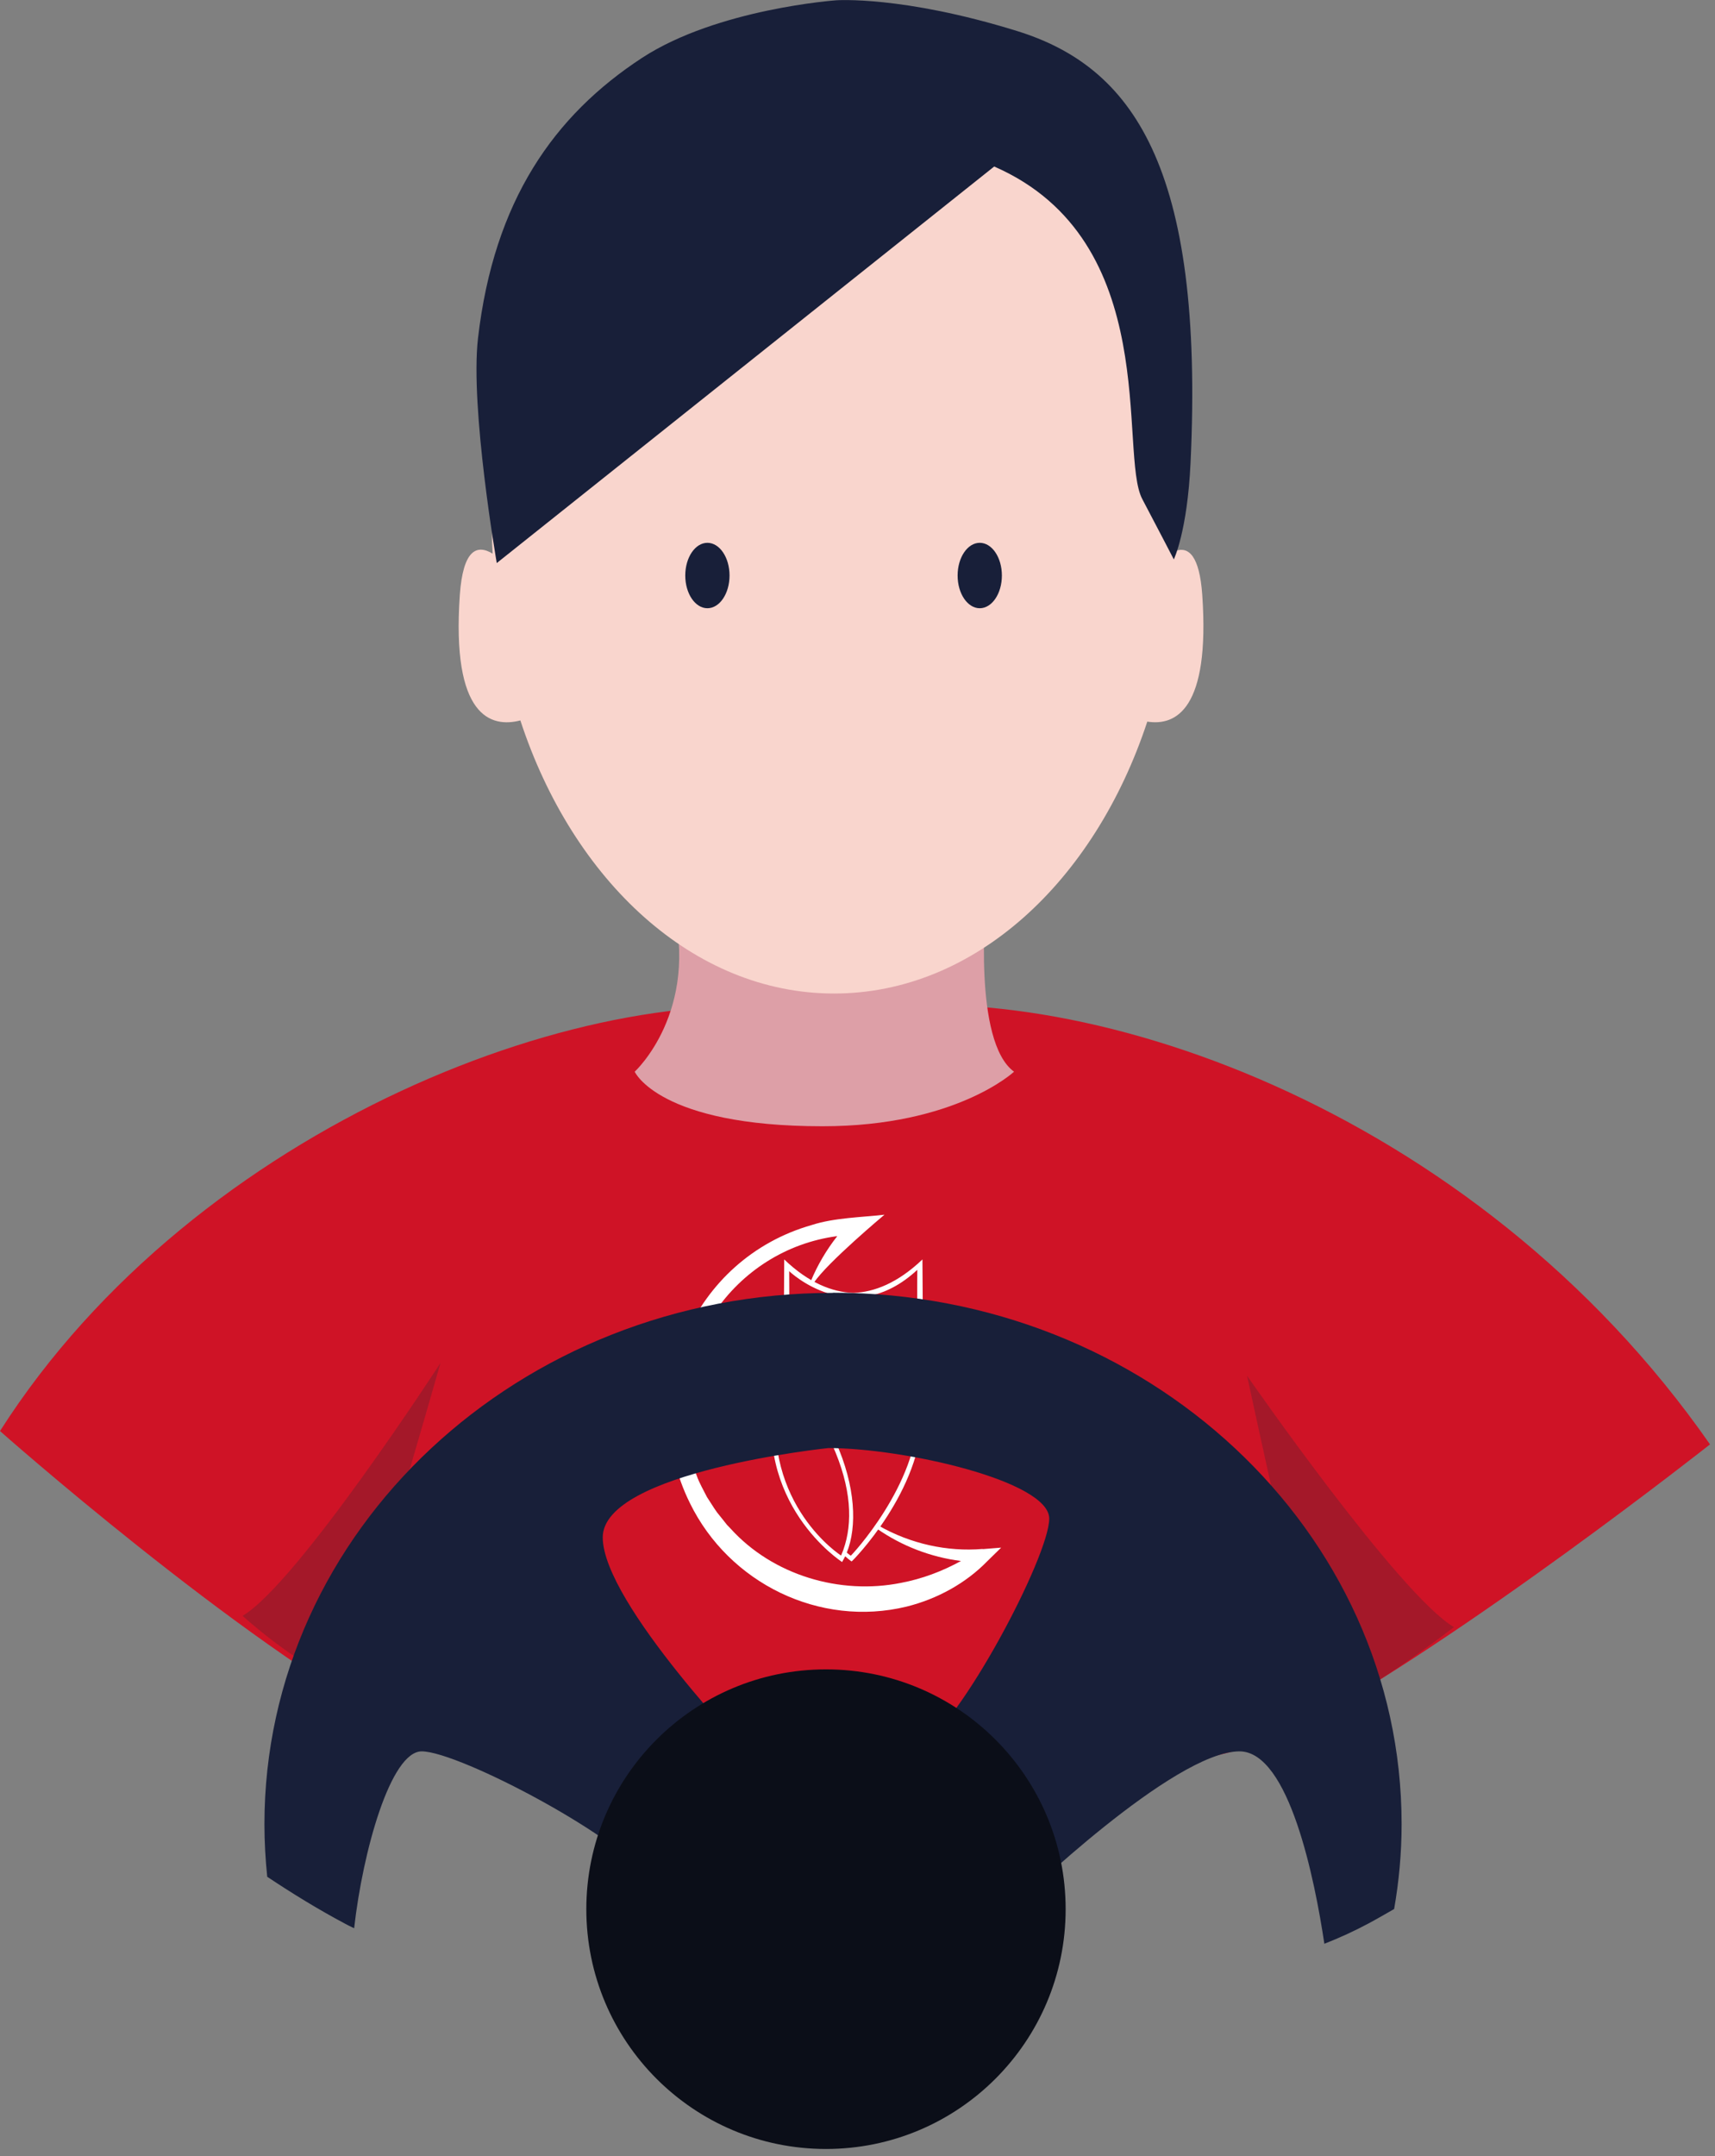 <svg width="117" height="147" viewBox="0 0 117 147" fill="none" xmlns="http://www.w3.org/2000/svg">
<rect x="0" y="0" width="117" height="147" fill="#808080" stroke="none"/>
<g clip-path="url(#clip0_11_14)">
<path d="M57.42 69.01L56.13 69.07C40.85 66.22 13.37 76.61 0 97.57C0 97.57 16.08 111.82 27.31 117.82C37.49 123.25 78.32 123.25 88.5 117.82C99.73 111.83 116.66 98.48 116.66 98.48C100.56 75.39 73.25 66.16 57.42 69.01Z" fill="#CF1326"/>
<path d="M30.07 92.9C30.07 92.9 20.31 107.95 16.55 110.17C16.55 110.17 19.82 113.19 23.23 114.73C23.77 114.97 30.06 92.9 30.06 92.9H30.07Z" fill="#A41829"/>
<path d="M85.09 93.82C85.09 93.82 95.43 108.72 99.19 110.94C99.19 110.94 93.97 115 90.55 116.54C90.01 116.78 85.08 93.82 85.08 93.82H85.09Z" fill="#A41829"/>
<path d="M45.86 61.54H67.26C67.26 61.54 66.36 71.02 69.18 73.07C69.18 73.07 65.21 76.79 56.11 76.79C44.96 76.79 43.3 73.07 43.3 73.07C43.3 73.07 47.78 68.97 45.86 61.54Z" fill="#DD9FA7"/>
<path d="M82.02 40.56C81.83 37.89 81.09 37.25 80.2 37.56C80.2 37.31 80.23 37.07 80.23 36.82C80.23 19.74 69.78 5.9 56.9 5.9C44.02 5.9 33.57 19.75 33.57 36.82C33.57 37.13 33.6 37.44 33.61 37.75C32.53 37.09 31.59 37.48 31.37 40.56C30.79 48.88 33.49 49.64 35.5 49.12C39.09 60.07 47.32 67.74 56.9 67.74C66.48 67.74 74.67 60.11 78.27 49.2C80.22 49.51 82.56 48.36 82.02 40.56Z" fill="#F9D5CD"/>
<path d="M62.93 85.87C61.23 87.49 59.64 88.09 58.26 88.15C58.25 88.15 58.19 88.15 58.17 88.15C56.79 88.09 55.19 87.49 53.5 85.87C53.5 85.87 53.46 91.95 53.48 92.54C53.48 92.6 53.48 92.66 53.49 92.72C53.13 93.5 53.06 94.31 53.03 94.55C52.94 94.51 52.89 94.49 52.89 94.49C51.25 102.53 57.45 106.5 57.45 106.5C57.52 106.38 57.59 106.24 57.66 106.11C57.93 106.35 58.1 106.47 58.1 106.46C58.12 106.48 62.94 101.62 62.9 96.35C62.9 95.29 62.72 94.45 62.46 93.77C62.87 93.38 62.94 92.9 62.95 92.54C62.98 91.95 62.93 85.87 62.93 85.87ZM57.54 105.66L57.44 105.91C57.44 105.91 57.4 106.01 57.38 106.06C57.38 106.06 52.01 102.64 53.02 95.16C53.02 95.14 53.06 94.89 53.06 94.89C53.06 94.89 53.29 95 53.31 95.01C53.99 95.36 55.86 96.46 56.77 98.49C58.11 101.46 58.18 103.85 57.54 105.65V105.66ZM62.62 96.3C62.66 101.18 58.05 106.1 58.04 106.07C58.04 106.07 57.93 106 57.77 105.86C58.48 104.09 58.38 101.35 57.01 98.3C56.07 96.2 54.1 95.06 53.27 94.66C53.28 94.51 53.43 93.62 53.6 93.2C53.83 93.81 54.49 94.42 56.46 94.42C58.14 94.48 58.22 96.56 58.22 96.56C58.22 96.56 58.3 94.48 59.99 94.42C61.11 94.42 61.81 94.22 62.24 93.94C62.48 94.56 62.63 95.33 62.64 96.29L62.62 96.3ZM55.54 93.06C56.14 93.47 57.02 93.33 57.02 93.33L57.04 93.69C57.04 93.69 55.78 93.84 55.15 93.17C54.52 92.5 54.71 91.55 54.71 91.55L55.07 91.61C55.07 91.61 54.94 92.66 55.54 93.07V93.06ZM61.31 91.6L61.67 91.54C61.67 91.54 61.87 92.49 61.23 93.16C60.6 93.83 59.34 93.68 59.34 93.68L59.36 93.32C59.36 93.32 60.24 93.46 60.84 93.05C61.44 92.64 61.31 91.59 61.31 91.59V91.6ZM59.74 91.24L59.48 91.51C58.49 92.62 58.23 94.16 58.23 95H58.2C58.2 94.12 57.84 92.54 56.81 91.44L56.5 91.14C55.85 90.59 54.99 90.22 53.85 90.25C53.85 88.26 53.84 86.67 53.84 86.67C53.84 86.67 58.08 90.75 62.58 86.58C62.58 86.58 62.56 88.27 62.58 90.21C61.3 90.21 60.39 90.63 59.74 91.23V91.24Z" fill="white"/>
<path d="M67.03 105.61C64.62 105.81 62.12 105.26 59.96 104.03L59.83 104.23C61.51 105.4 63.49 106.17 65.56 106.43C64.27 107.14 62.9 107.65 61.48 107.92C57.3 108.76 52.72 107.4 49.84 104.22L49.59 103.96L49.37 103.68L48.92 103.12C48.68 102.79 48.46 102.41 48.23 102.07C47.99 101.59 47.71 101.12 47.53 100.61L47.27 99.94L47.08 99.24C45.23 92.17 50.08 85.21 57.12 84.28C56.38 85.22 55.77 86.26 55.32 87.34L55.53 87.45C56.43 86.09 60.34 82.82 60.34 82.82C58.76 83 56.9 83.03 55.39 83.52C47.26 85.83 43.33 94.95 47.07 102.49C49.74 107.94 55.91 110.98 61.85 109.54C63.94 109.02 65.89 107.95 67.36 106.44L68.3 105.52L67.05 105.62L67.03 105.61Z" fill="white"/>
<path d="M56.83 88.15C35.41 88.15 18.04 104.37 18.04 124.38C18.04 125.59 18.11 126.78 18.23 127.96C19.91 129.08 21.68 130.17 23.54 131.16C23.74 131.27 23.95 131.37 24.16 131.47C24.75 126.22 26.65 119.41 28.77 119.41C31.33 119.41 42.88 125.5 44.48 128.39C44.48 128.39 43.54 132.62 43.86 136.05C50.75 136.56 56.64 136.25 58.45 136.13C60.05 136.24 64.89 136.49 70.78 136.19C70.93 133.72 70.77 130.95 69.49 129.67C69.49 129.67 80.07 119.41 84.56 119.41C87.96 119.41 89.71 128.25 90.35 132.53C91.39 132.12 92.4 131.66 93.35 131.15C93.95 130.83 94.53 130.49 95.11 130.16C95.44 128.28 95.62 126.35 95.62 124.37C95.62 104.36 78.25 88.14 56.83 88.14V88.15ZM62.6 119.25C62.6 119.25 53.94 117.33 51.38 119.89C51.38 119.89 41.12 109.31 41.12 104.82C41.12 100.33 56.51 98.73 56.51 98.73C61.64 98.73 71.58 100.97 71.58 103.54C71.58 106.11 65.49 117.65 62.6 119.25Z" fill="#181F39"/>
<path d="M56.35 146.52C65.38 146.52 72.7 139.2 72.7 130.17C72.7 121.14 65.38 113.82 56.35 113.82C47.32 113.82 40 121.14 40 130.17C40 139.2 47.32 146.52 56.35 146.52Z" fill="#0B0E18"/>
<path d="M66.84 41.47C67.674 41.47 68.35 40.472 68.35 39.24C68.35 38.008 67.674 37.01 66.84 37.01C66.006 37.01 65.33 38.008 65.33 39.24C65.33 40.472 66.006 41.47 66.84 41.47Z" fill="#181F39"/>
<path d="M48.26 41.47C49.094 41.47 49.77 40.472 49.77 39.24C49.77 38.008 49.094 37.01 48.26 37.01C47.426 37.01 46.75 38.008 46.75 39.24C46.75 40.472 47.426 41.47 48.26 41.47Z" fill="#181F39"/>
<path d="M67.83 11.35L33.89 38.39C33.89 38.39 32.06 27.84 32.61 23.06C33.7 13.66 37.81 7.86 43.81 3.94C48.96 0.59 57.05 0.02 57.05 0.02C57.05 0.02 61.55 -0.31 69.37 2.11C77.19 4.53 82.18 11.23 81.22 31.58C81 36.25 80.08 38.14 80.08 38.14C80.08 38.14 78.76 35.6 77.93 34.03C76.29 30.95 79.4 16.42 67.84 11.36L67.83 11.35Z" fill="#181F39"/>
</g>
<defs>
<clipPath id="clip0_11_14">
<rect width="116.66" height="146.52" fill="white"/>
</clipPath>
</defs>
</svg>
